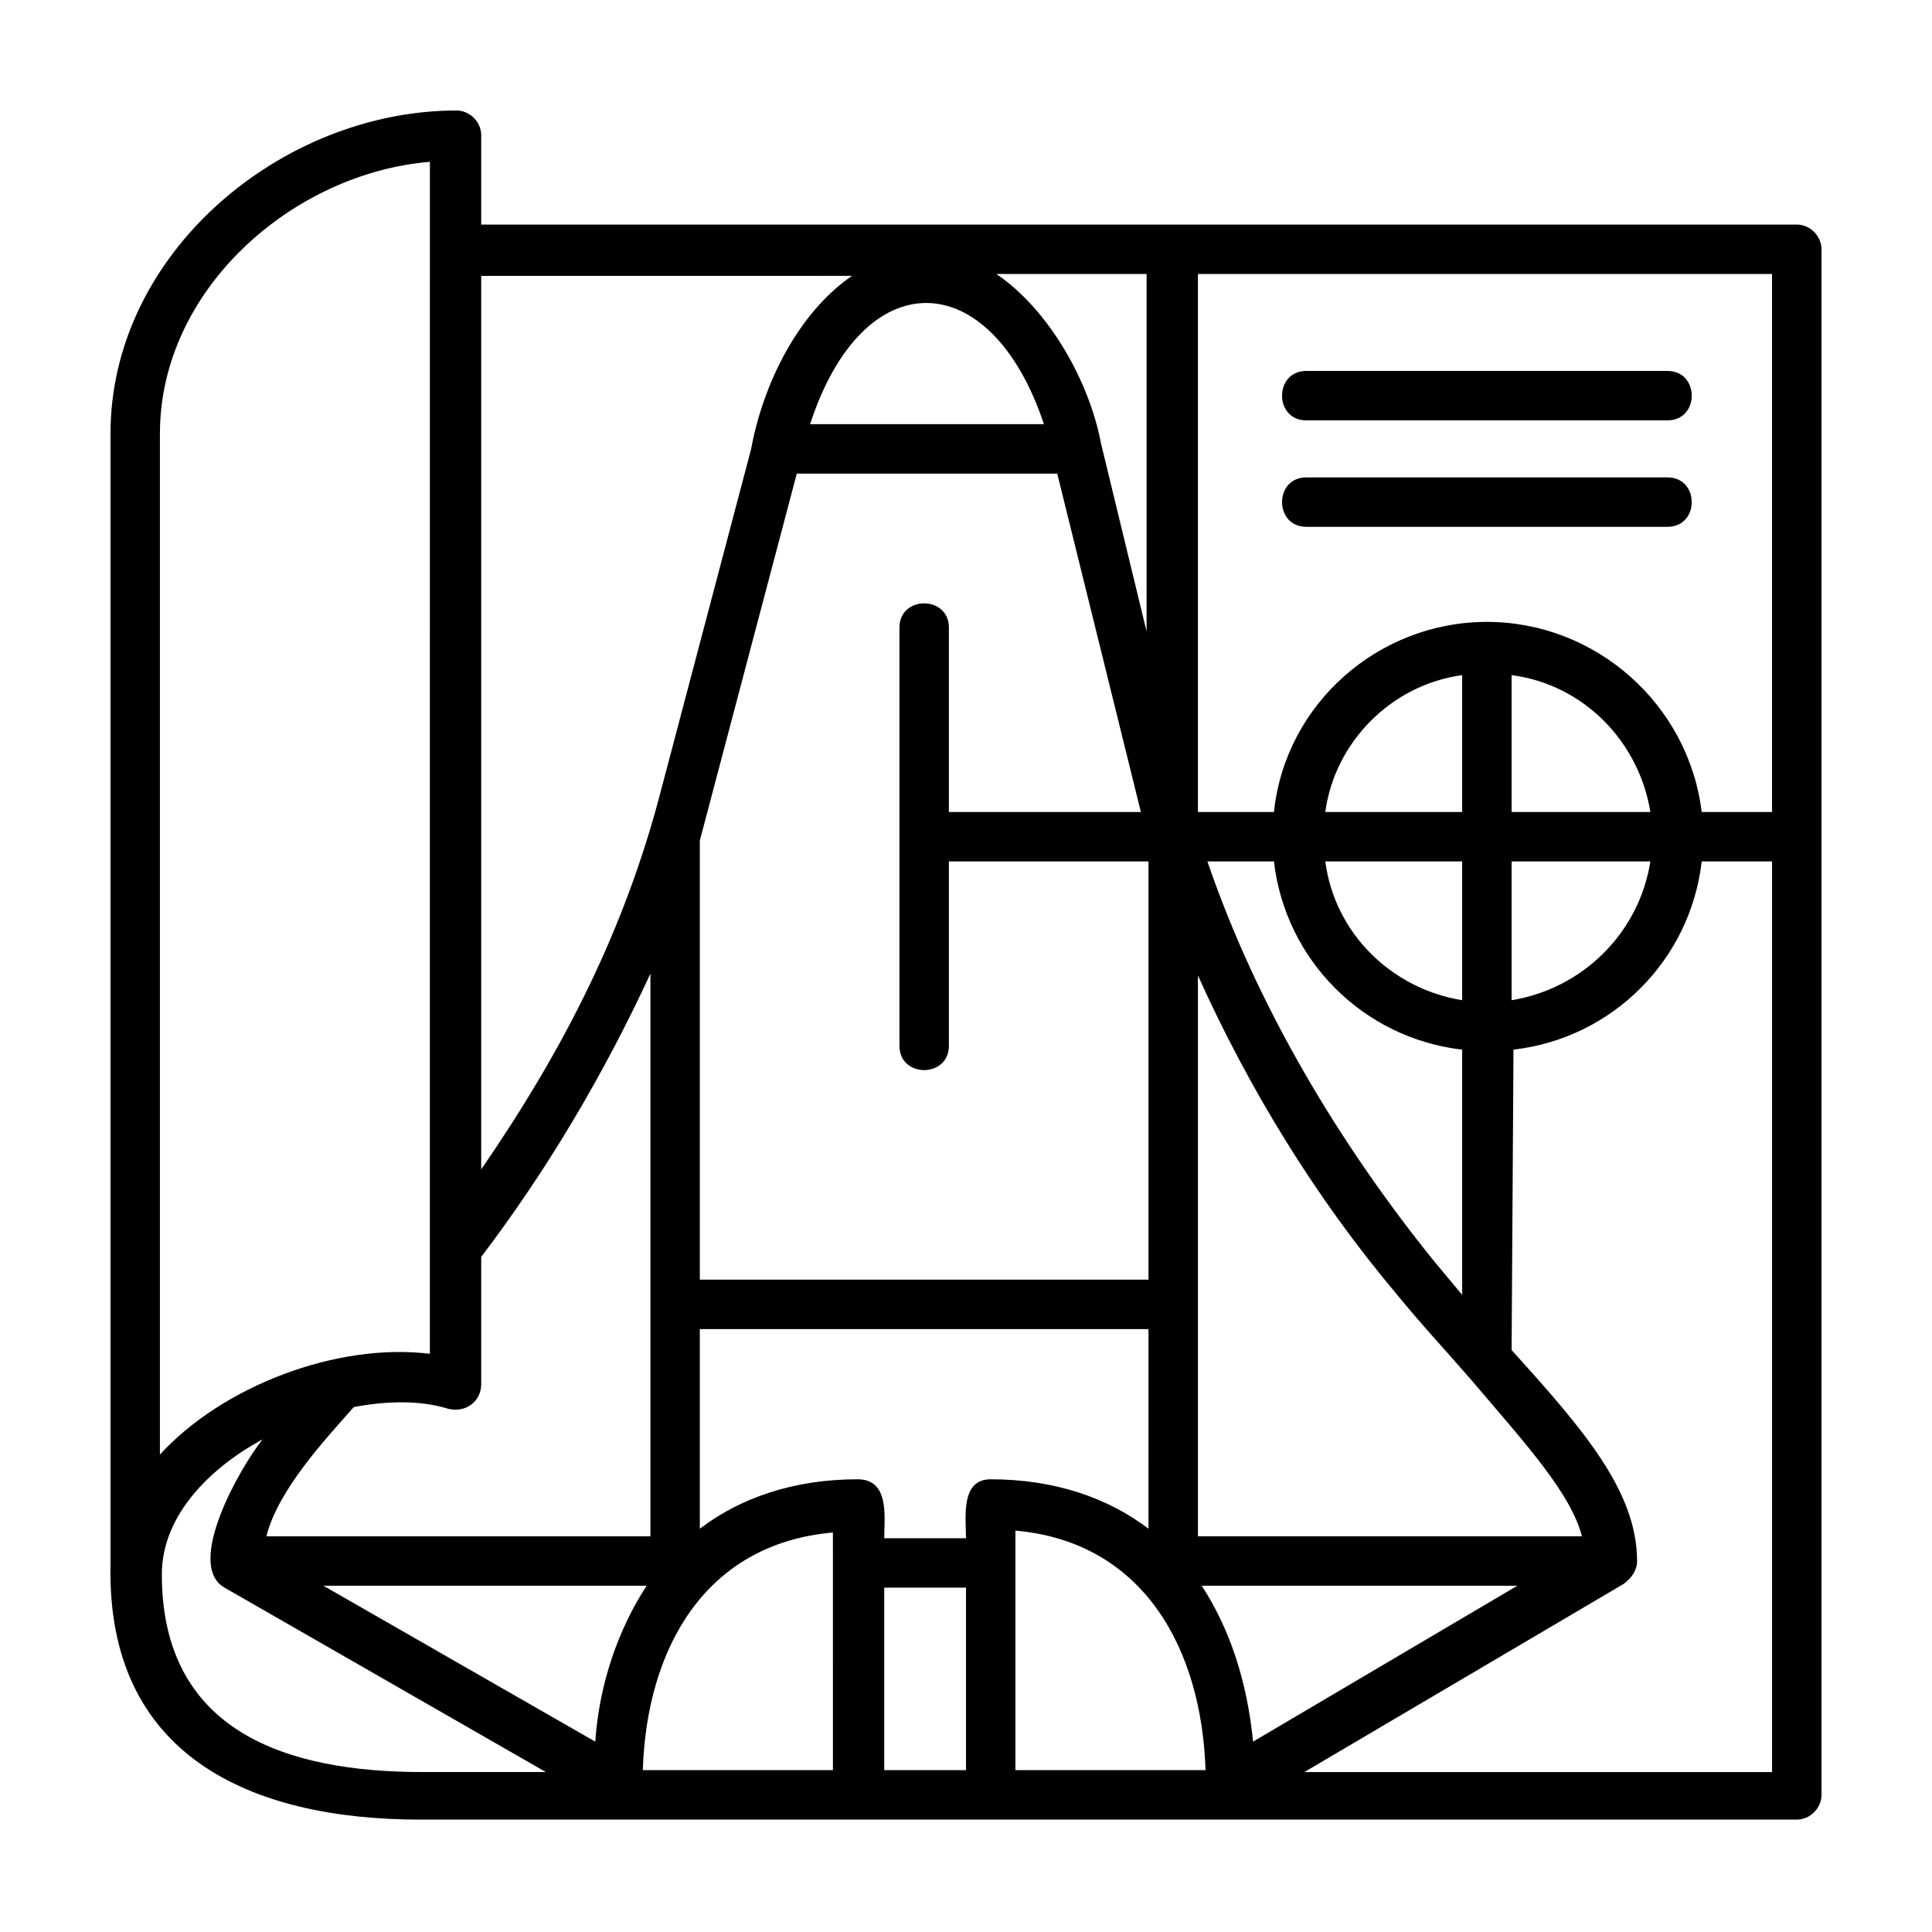 <?xml version="1.0" encoding="UTF-8"?>
<!-- Uploaded to: ICON Repo, www.iconrepo.com, Generator: ICON Repo Mixer Tools -->
<svg fill="#000000" width="800px" height="800px" version="1.1" viewBox="144 144 512 512" xmlns="http://www.w3.org/2000/svg">
 <path d="m315.36 564.24h-85.648l72.043 41.312c1.008-15.117 6.047-29.727 13.605-41.312zm229.23-62.473c18.641 20.656 33.25 37.281 33.25 55.922 0 2.519-1.512 4.535-3.527 6.047l-84.641 49.879h123.94v-241.33h-18.641c-3.023 26.199-23.68 46.855-49.879 49.879zm-13.102-14.613v-64.988c-26.199-3.023-46.855-23.68-49.879-49.879h-17.633c13.098 38.289 34.762 74.562 59.953 105.8 2.519 3.023 5.039 6.043 7.559 9.066zm0-78.09v-36.777h-36.273c2.519 19.145 17.633 33.754 36.273 36.777zm0-49.875v-36.273c-18.641 2.519-33.754 17.633-36.273 36.273zm13.102-36.277v36.273l36.777 0.004c-3.023-18.641-17.633-33.758-36.777-36.277zm0 49.375v36.777c18.641-3.023 33.754-17.633 36.777-36.777zm-6.551-63.48c28.719 0 53.402 21.664 56.93 50.383h18.641v-142.58h-152.15v142.58h20.152c3.019-28.719 27.707-50.383 56.426-50.383zm-223.69 304.3h50.383l-0.004-62.977c-34.258 3.023-49.371 31.238-50.379 62.977zm63.984 0h21.664v-48.367h-21.664zm0-61.465h21.664c0-5.543-1.512-15.617 6.551-15.617 17.129 0 31.234 5.039 41.816 13.098l-0.004-52.898h-118.9v52.898c10.578-8.062 24.688-13.098 41.816-13.098 8.566 0 7.055 10.074 7.055 15.617zm34.762 61.465h50.383c-1.008-31.738-16.121-60.457-50.383-63.48zm62.977-7.555 70.031-41.312h-83.633c7.555 11.586 12.09 25.691 13.602 41.312zm-262.48-80.109c-13.098 7.055-26.703 19.648-26.703 35.77 0 41.816 33.25 52.395 69.023 52.395h32.746l-85.145-48.863c-10.578-6.047 4.031-31.742 10.078-39.301zm234.77-42.316v-110.84h-52.898v48.871c0 8.566-13.098 8.566-13.098 0v-110.84c0-8.566 13.098-8.566 13.098 0v48.871h50.883l-22.168-89.68h-69.02l-25.695 97.234v116.38zm-210.59 33.754c-8.062 9.07-20.152 22.168-23.176 34.258h101.77v-149.12c-12.09 26.199-27.207 51.891-44.84 75.066v33.754c0 4.535-4.031 7.559-8.566 6.551-8.059-2.519-17.129-2.016-25.188-0.504zm33.754-62.977c22.168-32.242 38.289-63.984 47.863-101.27l23.68-89.68c3.023-16.625 12.09-35.77 26.703-45.848l-98.246 0.004zm136.53-237.29c14.105 9.574 24.688 28.719 27.711 44.84l12.09 49.879v-94.719zm-136.53-13.102h348.64c3.527 0 6.551 3.023 6.551 6.551v409.6c0 3.527-3.023 6.551-6.551 6.551h-364.76c-45.344 0-83.129-17.129-82.121-67.512v-299.77c0-47.863 45.344-85.648 91.691-85.648 3.527 0 6.551 3.023 6.551 6.551zm-85.145 325.96c16.625-18.137 46.855-29.727 71.539-26.703l0.004-315.89c-36.277 3.023-71.543 33.754-71.543 72.047zm303.8-274.07c-8.566 0-8.566-13.098 0-13.098h95.723c8.566 0 8.566 13.098 0 13.098zm0 28.211c-8.566 0-8.566-13.098 0-13.098h95.723c8.566 0 8.566 13.098 0 13.098zm-28.715 118.9v148.62h101.77c-3.023-11.586-15.113-24.688-29.223-41.312-6.551-7.559-13.602-15.113-20.152-23.176-21.16-25.188-38.793-53.906-52.395-84.137zm-102.78-146.1h61.969c-14.109-42.32-47.863-43.328-61.969 0z"/>
</svg>